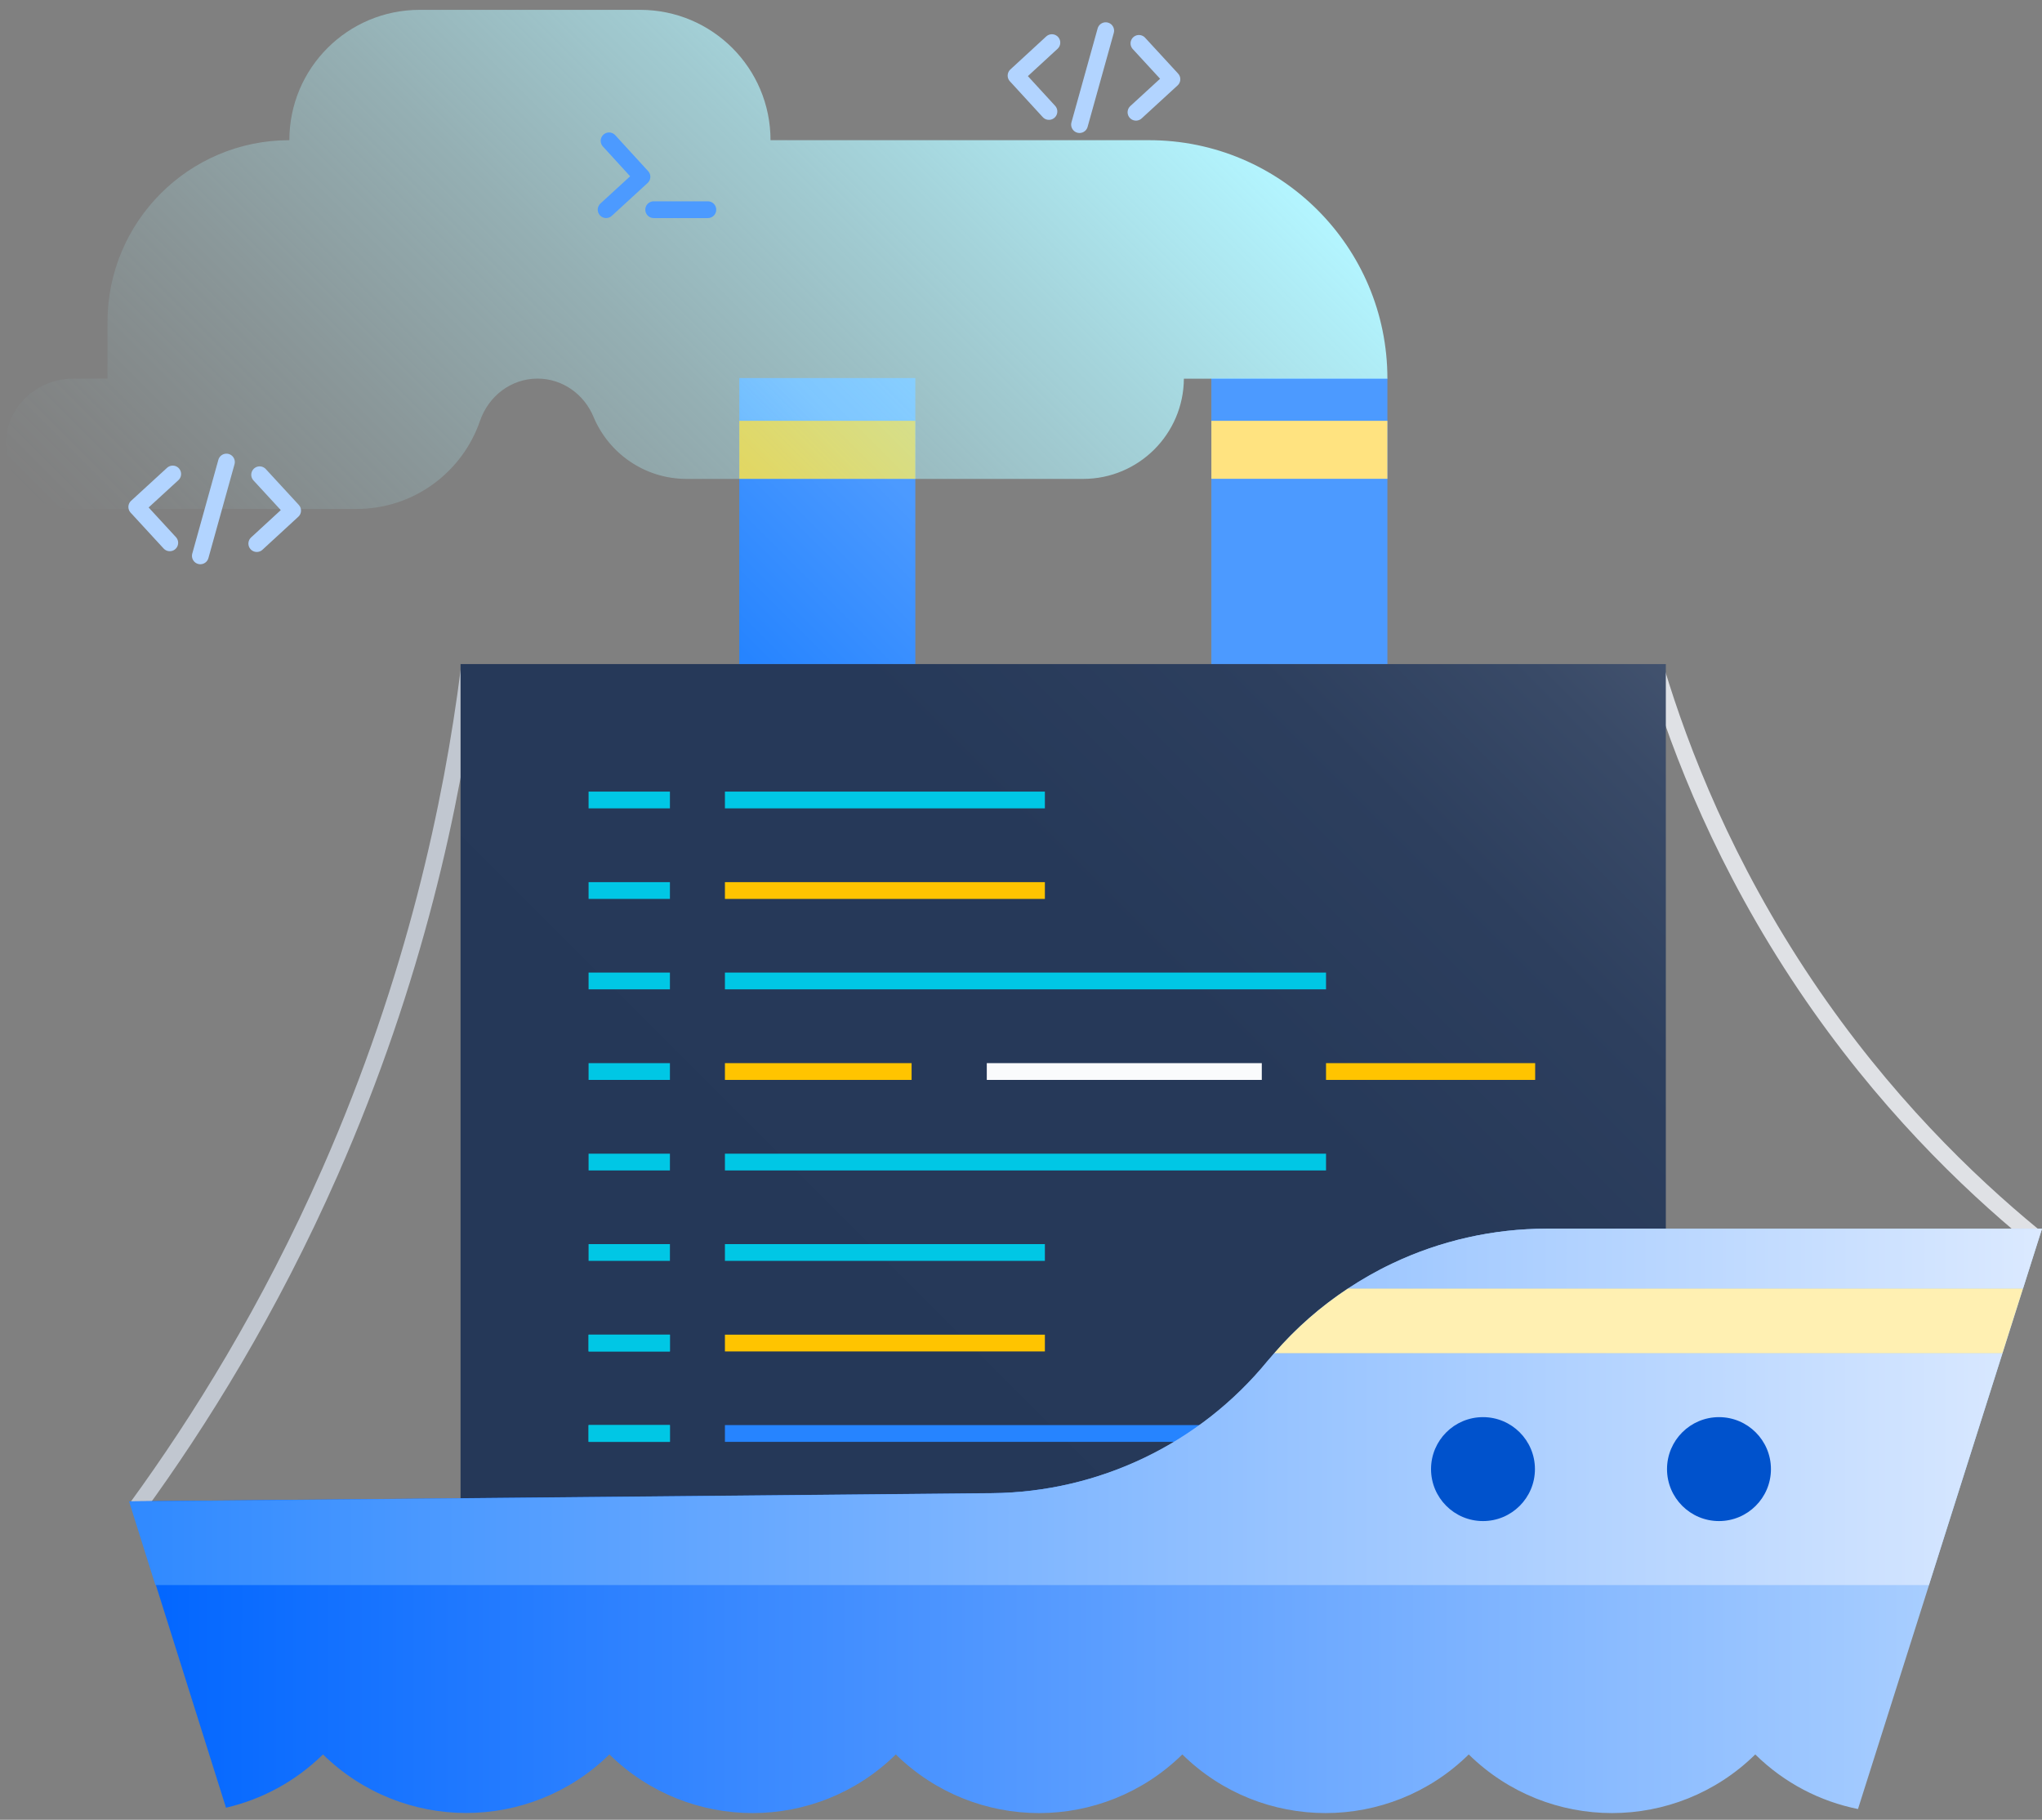 <svg width="101" height="90" viewBox="0 0 101 90" fill="none" xmlns="http://www.w3.org/2000/svg">
<rect x="0" y="0" width="101" height="90" fill="#808080" stroke="none"/>
<g clip-path="url(#clip0_528_240)">
<path d="M81.917 33.151C83.136 37.185 85.31 42.791 89.3 48.722C93.144 54.436 97.335 58.459 100.523 61.083" stroke="#DFE1E5" stroke-width="0.829" stroke-miterlimit="10"/>
<path d="M23.197 33.162C22.368 39.668 20.535 48.391 16.323 57.96C13.325 64.764 9.877 70.294 6.77 74.56" stroke="#C1C7D0" stroke-width="0.829" stroke-miterlimit="10"/>
<path d="M45.273 18.698H36.566V32.843H45.273V18.698Z" fill="url(#paint0_linear_528_240)"/>
<path d="M68.623 18.698H59.916V32.843H68.623V18.698Z" fill="#4C9AFF"/>
<path d="M82.394 32.843H22.78V85.761H82.394V32.843Z" fill="url(#paint1_linear_528_240)"/>
<path d="M35.856 39.565H51.681" stroke="#00C7E5" stroke-width="0.829" stroke-miterlimit="10"/>
<path d="M29.112 39.565H33.135" stroke="#00C7E5" stroke-width="0.829" stroke-miterlimit="10"/>
<path d="M35.856 44.043H51.681" stroke="#FFC400" stroke-width="0.829" stroke-miterlimit="10"/>
<path d="M29.112 44.043H33.135" stroke="#00C7E5" stroke-width="0.829" stroke-miterlimit="10"/>
<path d="M35.856 48.515H65.587" stroke="#00C7E5" stroke-width="0.829" stroke-miterlimit="10"/>
<path d="M29.112 48.515H33.135" stroke="#00C7E5" stroke-width="0.829" stroke-miterlimit="10"/>
<path d="M65.587 52.994H75.931" stroke="#FFC400" stroke-width="0.829" stroke-miterlimit="10"/>
<path d="M48.808 52.994H62.41" stroke="#FAFBFC" stroke-width="0.829" stroke-miterlimit="10"/>
<path d="M35.856 52.994H45.089" stroke="#FFC400" stroke-width="0.829" stroke-miterlimit="10"/>
<path d="M29.112 52.994H33.135" stroke="#00C7E5" stroke-width="0.829" stroke-miterlimit="10"/>
<path d="M35.856 57.472H65.587" stroke="#00C7E5" stroke-width="0.829" stroke-miterlimit="10"/>
<path d="M29.112 57.472H33.135" stroke="#00C7E5" stroke-width="0.829" stroke-miterlimit="10"/>
<path d="M35.856 61.944H51.681" stroke="#00C7E5" stroke-width="0.829" stroke-miterlimit="10"/>
<path d="M29.112 61.944H33.135" stroke="#00C7E5" stroke-width="0.829" stroke-miterlimit="10"/>
<path d="M35.856 66.423H51.681" stroke="#FFC400" stroke-width="0.829" stroke-miterlimit="10"/>
<path d="M29.112 66.423H33.135" stroke="#00C7E5" stroke-width="0.829" stroke-miterlimit="10"/>
<path d="M35.856 70.895H64.91" stroke="#2684FF" stroke-width="0.829" stroke-miterlimit="10"/>
<path d="M29.112 70.895H33.135" stroke="#00C7E5" stroke-width="0.829" stroke-miterlimit="10"/>
<path d="M29.112 66.423H33.135" stroke="#00C7E5" stroke-width="0.829" stroke-miterlimit="10"/>
<path d="M29.112 70.895H33.135" stroke="#00C7E5" stroke-width="0.829" stroke-miterlimit="10"/>
<path d="M35.856 75.374H51.681" stroke="#FFAB00" stroke-width="0.829" stroke-miterlimit="10"/>
<path d="M29.112 75.374H33.135" stroke="#00C7E5" stroke-width="0.829" stroke-miterlimit="10"/>
<path d="M55.314 79.846H64.91" stroke="#00C7E5" stroke-width="0.829" stroke-miterlimit="10"/>
<path d="M35.856 79.846H51.681" stroke="#FAFBFC" stroke-width="0.829" stroke-miterlimit="10"/>
<path d="M29.112 79.846H33.135" stroke="#00C7E5" stroke-width="0.829" stroke-miterlimit="10"/>
<path d="M101 60.768L91.898 89.469C90.043 89.095 88.276 88.2 86.829 86.78L86.818 86.769C82.882 90.635 76.582 90.635 72.646 86.769C68.716 90.635 62.411 90.635 58.48 86.769C56.512 88.699 53.953 89.669 51.394 89.669C48.835 89.669 46.276 88.699 44.308 86.769C40.378 90.635 34.078 90.635 30.142 86.769C28.174 88.699 25.615 89.664 23.056 89.664C20.498 89.664 17.939 88.694 15.976 86.769C14.599 88.119 12.935 88.997 11.178 89.404L6.407 74.251L49.079 73.844C54.371 73.796 59.364 71.399 62.714 67.301C64.406 65.23 66.52 63.598 68.884 62.481C71.242 61.364 73.85 60.763 76.522 60.763H101.022L101 60.768Z" fill="url(#paint2_linear_528_240)"/>
<path d="M62.692 67.306C59.342 71.4 54.349 73.796 49.057 73.85L6.385 74.257L7.686 78.393H95.405L99.043 66.927H63.023C62.914 67.052 62.801 67.176 62.692 67.306Z" fill="url(#paint3_linear_528_240)"/>
<path d="M68.862 62.487C68.103 62.844 67.371 63.267 66.672 63.728H100.062L101 60.768H76.501C73.828 60.768 71.22 61.364 68.862 62.487Z" fill="url(#paint4_linear_528_240)"/>
<path d="M63.023 66.927H99.043L100.057 63.728H66.666C65.322 64.617 64.096 65.685 63.023 66.927Z" fill="#FFF0B2"/>
<path d="M73.351 75.227C74.77 75.227 75.92 74.076 75.92 72.657C75.92 71.238 74.77 70.087 73.351 70.087C71.931 70.087 70.781 71.238 70.781 72.657C70.781 74.076 71.931 75.227 73.351 75.227Z" fill="#0052CC"/>
<path d="M85.023 75.227C86.442 75.227 87.593 74.076 87.593 72.657C87.593 71.238 86.442 70.087 85.023 70.087C83.604 70.087 82.453 71.238 82.453 72.657C82.453 74.076 83.604 75.227 85.023 75.227Z" fill="#0052CC"/>
<path d="M45.273 20.812H36.566V23.68H45.273V20.812Z" fill="#FFC400"/>
<path d="M68.623 20.812H59.916V23.68H68.623V20.812Z" fill="#FFE380"/>
<path d="M68.623 18.725C68.623 12.214 63.343 6.933 56.832 6.933H38.111C38.111 3.371 35.227 0.487 31.666 0.487H20.758C17.196 0.487 14.312 3.371 14.312 6.933C9.345 6.933 5.317 10.961 5.317 15.927V18.725H3.626C1.907 18.725 0.411 20.02 0.297 21.734C0.178 23.609 1.663 25.171 3.512 25.171H17.64C20.465 25.171 22.866 23.355 23.739 20.823C24.162 19.587 25.279 18.725 26.586 18.725C27.816 18.725 28.89 19.489 29.361 20.628C30.115 22.422 31.888 23.685 33.959 23.685H53.573C56.317 23.685 58.539 21.468 58.556 18.73H68.623V18.725Z" fill="url(#paint5_linear_528_240)"/>
<path d="M56.333 2.146L57.965 3.919L56.187 5.551" stroke="#B2D4FF" stroke-width="0.829" stroke-linecap="round" stroke-linejoin="round"/>
<path d="M52.028 2.108L50.255 3.74L51.882 5.513" stroke="#B2D4FF" stroke-width="0.829" stroke-linecap="round" stroke-linejoin="round"/>
<path d="M54.69 1.517L53.395 6.163" stroke="#B2D4FF" stroke-width="0.829" stroke-linecap="round" stroke-linejoin="round"/>
<path d="M12.842 23.48L14.474 25.252L12.701 26.884" stroke="#B2D4FF" stroke-width="0.829" stroke-linecap="round" stroke-linejoin="round"/>
<path d="M8.543 23.442L6.765 25.073L8.397 26.846" stroke="#B2D4FF" stroke-width="0.829" stroke-linecap="round" stroke-linejoin="round"/>
<path d="M11.2 22.851L9.909 27.491" stroke="#B2D4FF" stroke-width="0.829" stroke-linecap="round" stroke-linejoin="round"/>
<path d="M29.979 10.37L31.752 8.744L30.126 6.966" stroke="#4C9AFF" stroke-width="0.829" stroke-linecap="round" stroke-linejoin="round"/>
<path d="M32.332 10.371H35.011" stroke="#4C9AFF" stroke-width="0.829" stroke-linecap="round" stroke-linejoin="round"/>
</g>
<defs>
<linearGradient id="paint0_linear_528_240" x1="35.206" y1="31.487" x2="46.634" y2="20.059" gradientUnits="userSpaceOnUse">
<stop offset="0.03" stop-color="#2684FF"/>
<stop offset="0.73" stop-color="#4C9AFF"/>
</linearGradient>
<linearGradient id="paint1_linear_528_240" x1="24.455" y1="87.436" x2="80.718" y2="31.173" gradientUnits="userSpaceOnUse">
<stop offset="0.15" stop-color="#253858"/>
<stop offset="0.64" stop-color="#263959"/>
<stop offset="0.82" stop-color="#2D3F5E"/>
<stop offset="0.94" stop-color="#394A67"/>
<stop offset="1" stop-color="#42526E"/>
</linearGradient>
<linearGradient id="paint2_linear_528_240" x1="6.391" y1="75.221" x2="101" y2="75.221" gradientUnits="userSpaceOnUse">
<stop stop-color="#0065FF"/>
<stop offset="1" stop-color="#B2D4FF"/>
</linearGradient>
<linearGradient id="paint3_linear_528_240" x1="-0.982" y1="72.657" x2="102.594" y2="72.657" gradientUnits="userSpaceOnUse">
<stop offset="0.02" stop-color="#2684FF"/>
<stop offset="1" stop-color="#DEEBFF"/>
</linearGradient>
<linearGradient id="paint4_linear_528_240" x1="-0.982" y1="62.248" x2="102.594" y2="62.248" gradientUnits="userSpaceOnUse">
<stop offset="0.02" stop-color="#2684FF"/>
<stop offset="1" stop-color="#DEEBFF"/>
</linearGradient>
<linearGradient id="paint5_linear_528_240" x1="14.723" y1="37.711" x2="53.606" y2="-1.172" gradientUnits="userSpaceOnUse">
<stop stop-color="#B3F5FF" stop-opacity="0"/>
<stop offset="0.09" stop-color="#B3F5FF" stop-opacity="0.05"/>
<stop offset="0.25" stop-color="#B3F5FF" stop-opacity="0.18"/>
<stop offset="0.48" stop-color="#B3F5FF" stop-opacity="0.4"/>
<stop offset="0.74" stop-color="#B3F5FF" stop-opacity="0.69"/>
<stop offset="1" stop-color="#B3F5FF"/>
</linearGradient>
<clipPath id="clip0_528_240">
<rect width="100.708" height="89.188" fill="white" transform="translate(0.292 0.487)"/>
</clipPath>
</defs>
</svg>
